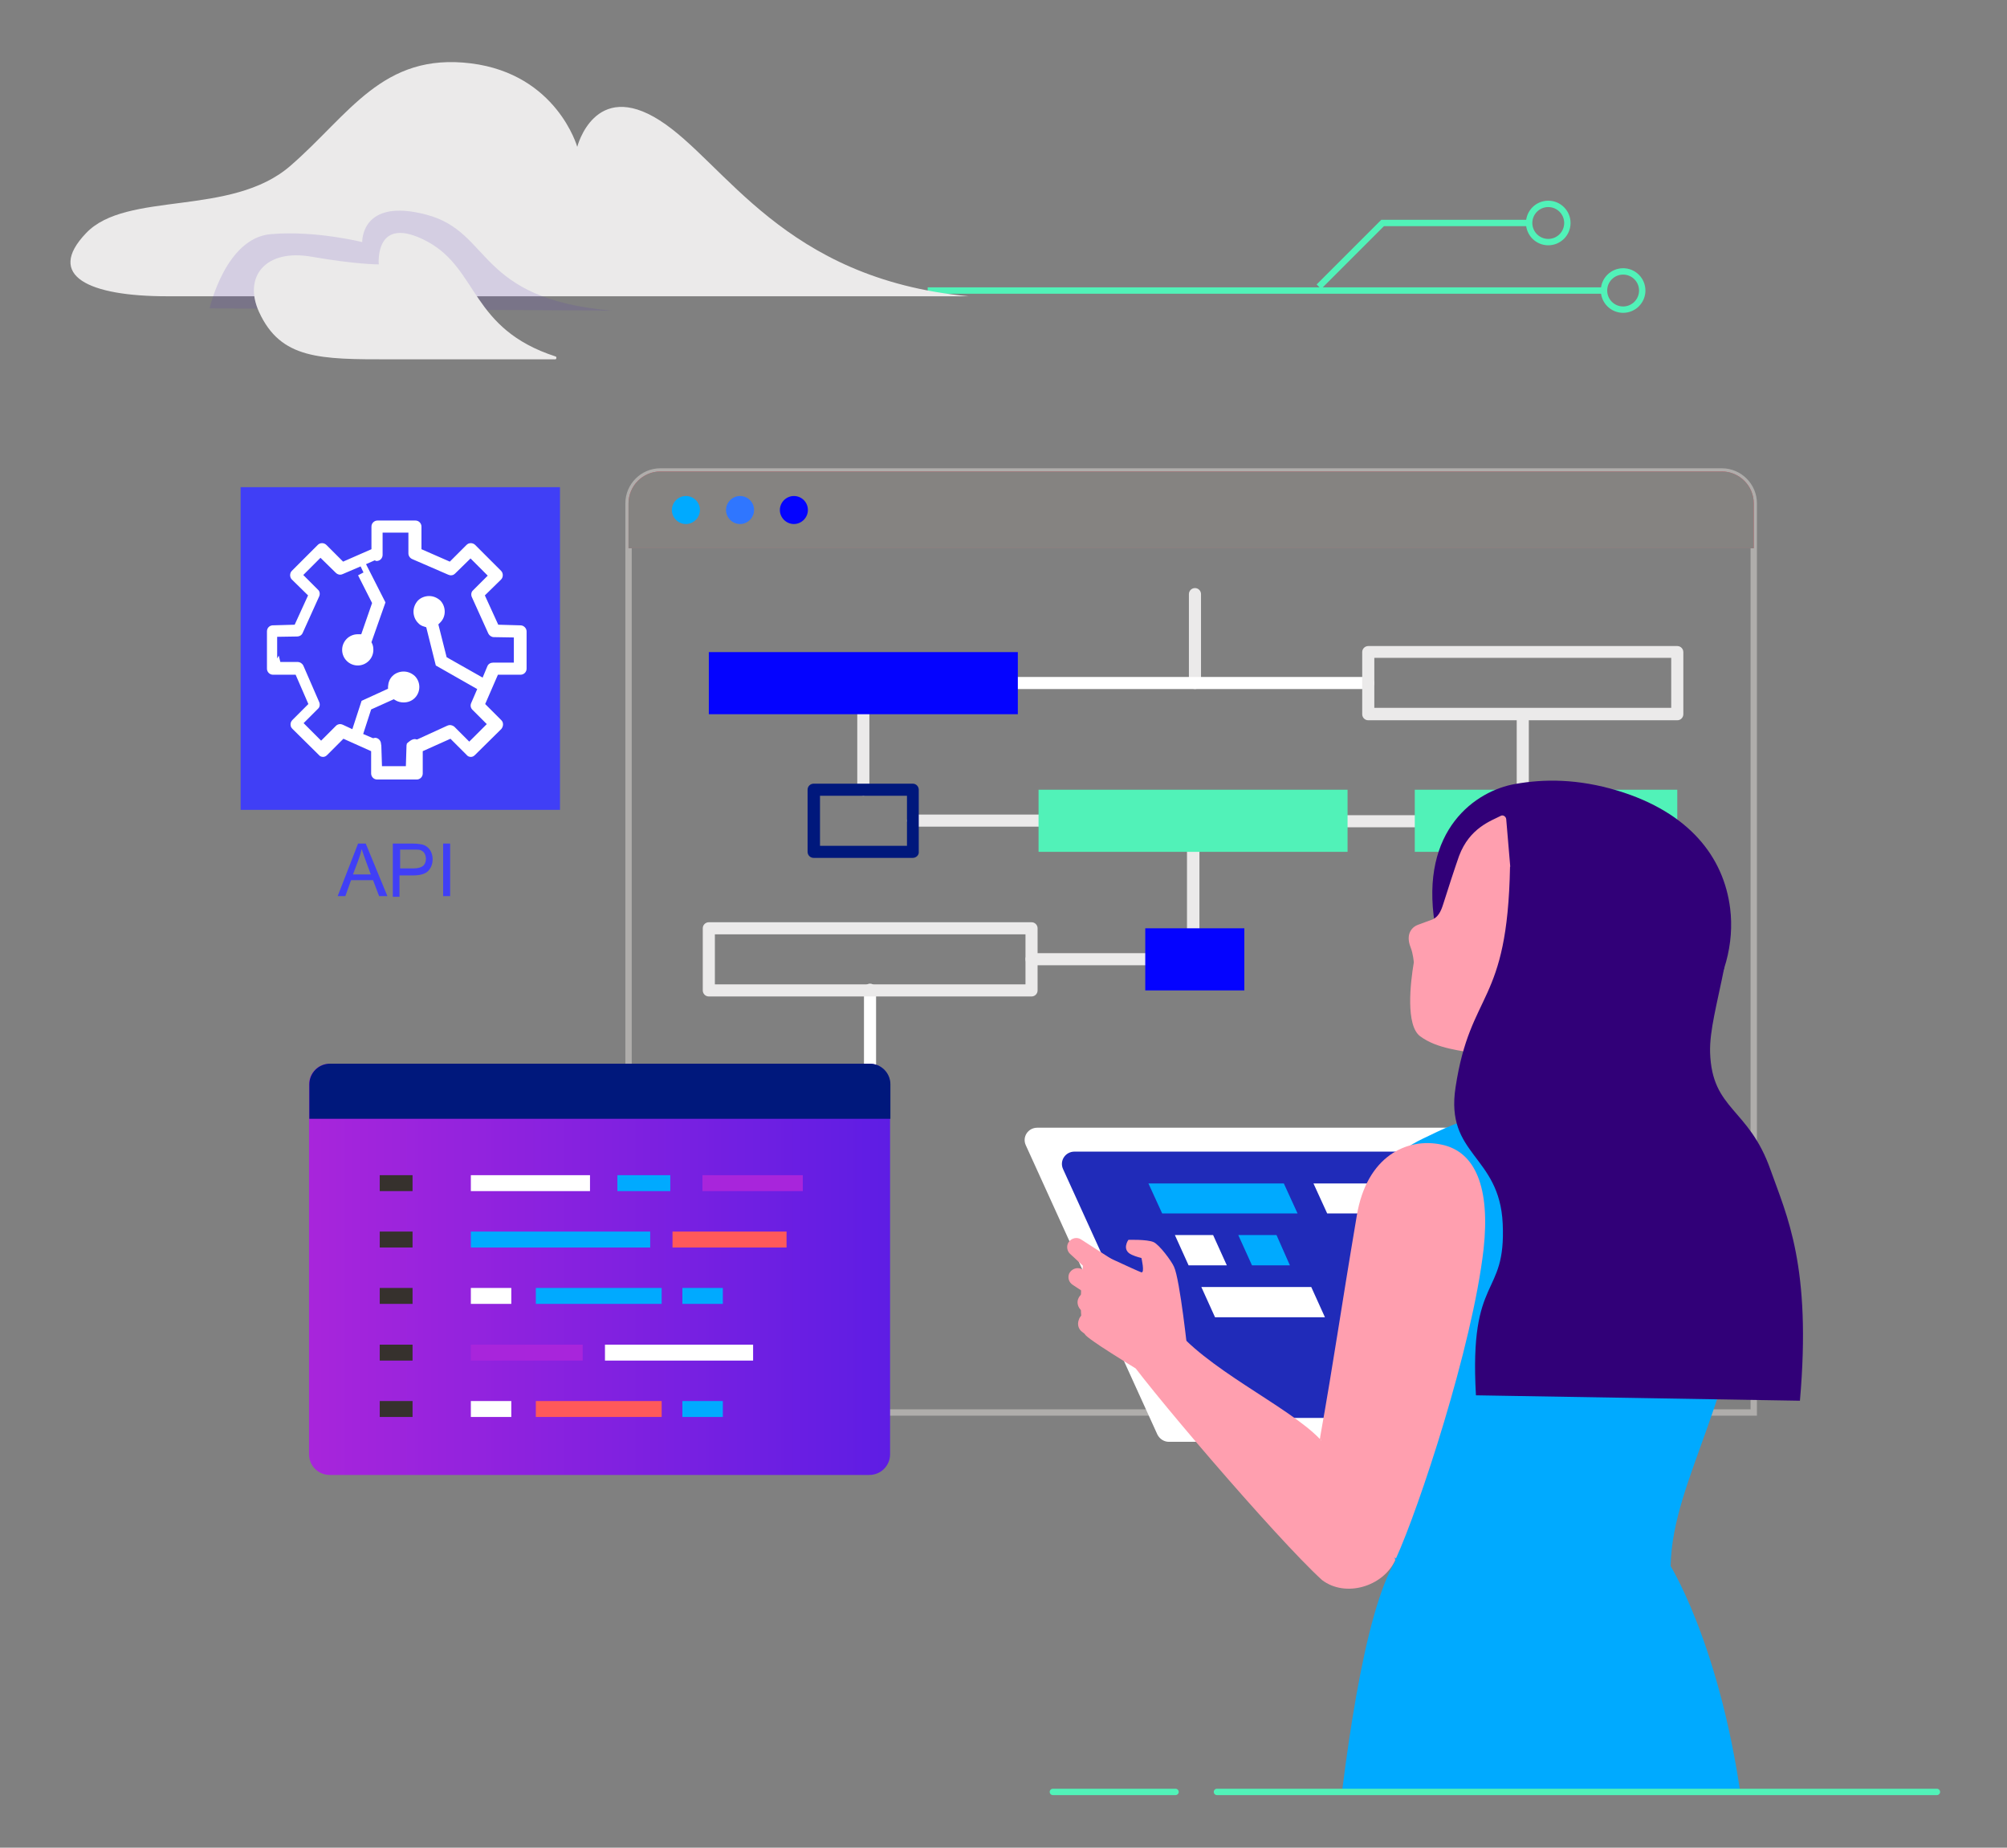 <svg id="eujzC9OY0sr1" xmlns="http://www.w3.org/2000/svg" xmlns:xlink="http://www.w3.org/1999/xlink" viewBox="0 0 630 580" shape-rendering="geometricPrecision" text-rendering="geometricPrecision" width="630" height="580">
<rect x="0" y="0" width="630" height="580" fill="#808080" stroke="none"/>
<style><![CDATA[
#eujzC9OY0sr4_ts {animation: eujzC9OY0sr4_ts__ts 13000ms linear infinite normal forwards}@keyframes eujzC9OY0sr4_ts__ts { 0% {transform: translate(628.8px,593.5px) scale(0,0)} 7.692% {transform: translate(628.8px,593.5px) scale(1,1)} 15.385% {transform: translate(628.8px,593.5px) scale(0,0)} 23.077% {transform: translate(628.8px,593.5px) scale(1,1)} 30.769% {transform: translate(628.8px,593.5px) scale(0,0)} 38.462% {transform: translate(628.8px,593.5px) scale(1,1)} 46.154% {transform: translate(628.8px,593.5px) scale(0,0)} 53.846% {transform: translate(628.8px,593.5px) scale(1,1)} 61.538% {transform: translate(628.8px,593.5px) scale(0,0)} 69.231% {transform: translate(628.8px,593.5px) scale(1,1)} 76.923% {transform: translate(628.8px,593.5px) scale(0,0)} 84.615% {transform: translate(628.8px,593.5px) scale(1,1)} 92.308% {transform: translate(628.8px,593.5px) scale(0,0)} 100% {transform: translate(628.8px,593.5px) scale(1,1)}} #eujzC9OY0sr4 {animation: eujzC9OY0sr4_c_o 13000ms linear infinite normal forwards}@keyframes eujzC9OY0sr4_c_o { 0% {opacity: 0} 3.846% {opacity: 1} 7.692% {opacity: 0} 15.385% {opacity: 0} 19.231% {opacity: 1} 23.077% {opacity: 0} 30.769% {opacity: 0} 34.615% {opacity: 1} 38.462% {opacity: 0} 46.154% {opacity: 0} 50% {opacity: 1} 53.846% {opacity: 0} 61.538% {opacity: 0} 65.385% {opacity: 1} 69.231% {opacity: 0} 76.923% {opacity: 0} 80.769% {opacity: 1} 84.615% {opacity: 0} 92.308% {opacity: 0} 96.154% {opacity: 1} 100% {opacity: 0}} #eujzC9OY0sr6_ts {animation: eujzC9OY0sr6_ts__ts 13000ms linear infinite normal forwards}@keyframes eujzC9OY0sr6_ts__ts { 0% {transform: translate(618px,383px) scale(0,0);animation-timing-function: cubic-bezier(0.42,0,0.58,1)} 2.308% {transform: translate(618px,383px) scale(1,1);animation-timing-function: cubic-bezier(0.25,1,0.25,1)} 15.385% {transform: translate(618px,383px) scale(1,1);animation-timing-function: cubic-bezier(0.25,1,0.25,1)} 17.692% {transform: translate(618px,383px) scale(0,0);animation-timing-function: cubic-bezier(0.42,0,0.58,1)} 30.769% {transform: translate(618px,383px) scale(0,0);animation-timing-function: cubic-bezier(0.42,0,0.58,1)} 33.077% {transform: translate(618px,383px) scale(1,1);animation-timing-function: cubic-bezier(0.25,1,0.25,1)} 46.154% {transform: translate(618px,383px) scale(1,1);animation-timing-function: cubic-bezier(0.25,1,0.25,1)} 48.462% {transform: translate(618px,383px) scale(0,0);animation-timing-function: cubic-bezier(0.42,0,0.58,1)} 61.538% {transform: translate(618px,383px) scale(0,0);animation-timing-function: cubic-bezier(0.42,0,0.58,1)} 63.846% {transform: translate(618px,383px) scale(1,1);animation-timing-function: cubic-bezier(0.25,1,0.25,1)} 76.923% {transform: translate(618px,383px) scale(1,1);animation-timing-function: cubic-bezier(0.25,1,0.25,1)} 79.231% {transform: translate(618px,383px) scale(0,0);animation-timing-function: cubic-bezier(0.42,0,0.58,1)} 92.308% {transform: translate(618px,383px) scale(0,0);animation-timing-function: cubic-bezier(0.42,0,0.58,1)} 94.615% {transform: translate(618px,383px) scale(1,1)} 100% {transform: translate(618px,383px) scale(1,1)}} #eujzC9OY0sr33_tr {animation: eujzC9OY0sr33_tr__tr 13000ms linear infinite normal forwards}@keyframes eujzC9OY0sr33_tr__tr { 0% {transform: translate(442px,570.444px) rotate(0deg);animation-timing-function: cubic-bezier(0.42,0,0.58,1)} 3.846% {transform: translate(442px,570.444px) rotate(-5deg);animation-timing-function: cubic-bezier(0.25,1,0.25,1)} 38.462% {transform: translate(442px,570.444px) rotate(-5deg);animation-timing-function: cubic-bezier(0.75,0,0.75,0)} 42.308% {transform: translate(442px,570.444px) rotate(0deg);animation-timing-function: cubic-bezier(0.42,0,0.58,1)} 76.923% {transform: translate(442px,570.444px) rotate(0deg);animation-timing-function: cubic-bezier(0.42,0,0.58,1)} 80.769% {transform: translate(442px,570.444px) rotate(-5deg);animation-timing-function: cubic-bezier(0.25,1,0.25,1)} 100% {transform: translate(442px,570.444px) rotate(-5deg)}} #eujzC9OY0sr61_tr {animation: eujzC9OY0sr61_tr__tr 13000ms linear infinite normal forwards}@keyframes eujzC9OY0sr61_tr__tr { 0% {transform: translate(523.076px,443.377px) rotate(0deg);animation-timing-function: cubic-bezier(0.42,0,0.58,1)} 3.846% {transform: translate(523.076px,443.377px) rotate(-10deg);animation-timing-function: cubic-bezier(0.25,1,0.25,1)} 19.231% {transform: translate(523.076px,443.377px) rotate(-10deg);animation-timing-function: cubic-bezier(0.42,0,0.58,1)} 23.077% {transform: translate(523.076px,443.377px) rotate(0deg);animation-timing-function: cubic-bezier(0.25,1,0.25,1)} 38.462% {transform: translate(523.076px,443.377px) rotate(0deg);animation-timing-function: cubic-bezier(0.42,0,0.58,1)} 42.308% {transform: translate(523.076px,443.377px) rotate(-10deg);animation-timing-function: cubic-bezier(0.25,1,0.25,1)} 57.692% {transform: translate(523.076px,443.377px) rotate(-10deg);animation-timing-function: cubic-bezier(0.42,0,0.58,1)} 61.538% {transform: translate(523.076px,443.377px) rotate(0deg);animation-timing-function: cubic-bezier(0.25,1,0.25,1)} 76.923% {transform: translate(523.076px,443.377px) rotate(0deg);animation-timing-function: cubic-bezier(0.42,0,0.58,1)} 80.769% {transform: translate(523.076px,443.377px) rotate(-10deg);animation-timing-function: cubic-bezier(0.25,1,0.25,1)} 96.154% {transform: translate(523.076px,443.377px) rotate(-10deg);animation-timing-function: cubic-bezier(0.42,0,0.58,1)} 100% {transform: translate(523.076px,443.377px) rotate(0deg)}} #eujzC9OY0sr71_to {animation: eujzC9OY0sr71_to__to 13000ms linear infinite normal forwards}@keyframes eujzC9OY0sr71_to__to { 0% {transform: translate(182.057px,167.145px)} 100% {transform: translate(272.057px,167.145px)}} #eujzC9OY0sr77_tr {animation: eujzC9OY0sr77_tr__tr 13000ms linear infinite normal forwards}@keyframes eujzC9OY0sr77_tr__tr { 0% {transform: translate(143.55px,305.05px) rotate(0deg)} 100% {transform: translate(143.55px,305.05px) rotate(720deg)}} #eujzC9OY0sr87_to {animation: eujzC9OY0sr87_to__to 13000ms linear infinite normal forwards}@keyframes eujzC9OY0sr87_to__to { 0% {transform: translate(204.6px,603.85px)} 100% {transform: translate(204.6px,438.317px)}}
]]></style>
<defs><rect id="eujzC9OY0sr2" width="265" height="331" rx="0" ry="0"/><linearGradient id="eujzC9OY0sr84-fill" x1="116.062" y1="499.482" x2="298.364" y2="499.482" spreadMethod="pad" gradientUnits="userSpaceOnUse" gradientTransform="translate(0 0)"><stop id="eujzC9OY0sr84-fill-0" offset="0%" stop-color="#a825db"/><stop id="eujzC9OY0sr84-fill-1" offset="100%" stop-color="#5e1de4"/></linearGradient></defs><g transform="translate(-19-101)"><g id="eujzC9OY0sr4_ts" transform="translate(628.8,593.5) scale(0,0)"><g id="eujzC9OY0sr4" transform="translate(-628.8,-593.5)" opacity="0"><circle r="15.7" transform="translate(628.8 593.5)" fill="none" stroke="#fff" stroke-miterlimit="10"/></g></g><g id="eujzC9OY0sr6_ts" transform="translate(618,383) scale(0,0)"><g transform="translate(-618,-383)"><rect width="14" height="14" rx="0" ry="0" transform="translate(611 376)" fill="#f5f5f5"/></g></g><g><g><g><path d="M569.5,544.4h-353.2v-285.4c0-5.5,4.5-10,10-10h333.2c5.5,0,10,4.5,10,10v285.4Z" fill="none" stroke="#afadab" stroke-width="2" stroke-miterlimit="10"/></g><path d="M569.5,273.1h-353.2v-14.1c0-5.5,4.5-10,10-10h333.2c5.5,0,10,4.5,10,10v14.1Z" fill="#e55365"/><path d="M569.5,273.1h-353.2v-14.1c0-5.5,4.5-10,10-10h333.2c5.5,0,10,4.5,10,10v14.1Z" fill="#858381"/><g><path d="M238.7,261.1c0,2.4-2,4.4-4.4,4.4s-4.4-2-4.4-4.4s2-4.4,4.4-4.4s4.4,1.9,4.4,4.4Z" fill="#0af"/><path d="M255.7,261.1c0,2.4-2,4.4-4.4,4.4s-4.4-2-4.4-4.4s2-4.4,4.4-4.4s4.4,1.9,4.4,4.4Z" fill="#2f76ff"/><path d="M272.6,261.1c0,2.4-2,4.4-4.4,4.4s-4.4-2-4.4-4.4s2-4.4,4.4-4.4s4.4,1.9,4.4,4.4Z" fill="#0403ff"/></g><path d="M393.5,404c-1.1,0-1.9-.9-1.9-1.9v-41.6h-86c-1.1,0-1.9-.9-1.9-1.9c0-1.1.9-1.9,1.9-1.9h88c1.1,0,1.9.9,1.9,1.9v43.5c-.1,1.1-.9,1.9-2,1.9Z" fill="#ebeaea"/><path d="M290,350.8c-1.1,0-1.9-.9-1.9-1.9v-33.5c0-1.1.9-1.9,1.9-1.9c1.1,0,1.9.9,1.9,1.9v33.5c0,1-.9,1.9-1.9,1.9Z" fill="#ebeaea"/><path d="M497,360.7h-103.5c-1.1,0-1.9-.9-1.9-1.9c0-1.1.9-1.9,1.9-1.9h101.6v-31.7c0-1.1.9-1.9,1.9-1.9c1.1,0,1.9.9,1.9,1.9v33.6c0,1-.8,1.9-1.9,1.9Z" fill="#ebeaea"/><rect width="82.4" height="19.5" rx="0" ry="0" transform="translate(463.1 348.9)" fill="#51f2b8"/><rect width="97" height="19.5" rx="0" ry="0" transform="translate(345 348.9)" fill="#51f2b8"/><path d="M305.5,370.3h-31.1c-1.1,0-1.9-.9-1.9-1.9v-19.5c0-1.1.9-1.9,1.9-1.9h31.1c1.1,0,1.9.9,1.9,1.9v19.5c.1,1-.8,1.9-1.9,1.9Zm-29.1-3.8h27.3v-15.7h-27.3v15.7Z" fill="#00187c"/><path d="M394.1,404h-51.3c-1.1,0-1.9-.9-1.9-1.9c0-1.1.9-1.9,1.9-1.9h51.3c1.1,0,1.9.9,1.9,1.9c0,1.1-.9,1.9-1.9,1.9Z" fill="#ebeaea"/><path d="M394.1,317.3c-1.1,0-1.9-.9-1.9-1.9v-27.9c0-1.1.9-1.9,1.9-1.9c1.1,0,1.9.9,1.9,1.9v27.9c0,1.1-.9,1.9-1.9,1.9Z" fill="#ebeaea"/><path d="M448.5,317.3h-131.1c-1.1,0-1.9-.9-1.9-1.9c0-1.1.9-1.9,1.9-1.9h131.1c1.1,0,1.9.9,1.9,1.9c0,1.1-.8,1.9-1.9,1.9Z" fill="#fff"/><rect width="97" height="19.5" rx="0" ry="0" transform="translate(241.5 305.7)" fill="#0403ff"/><path d="M545.5,327.1h-97c-1.1,0-1.9-.9-1.9-1.9v-19.5c0-1.1.9-1.9,1.9-1.9h97c1.1,0,1.9.9,1.9,1.9v19.5c0,1-.8,1.9-1.9,1.9Zm-95.1-3.9h93.2v-15.7h-93.2v15.7Z" fill="#ebeaea"/><rect width="31.1" height="19.5" rx="0" ry="0" transform="translate(378.5 392.4)" fill="#0403ff"/><path d="M292.1,457.5c-1.1,0-1.9-.9-1.9-1.9v-43.9c0-1.1.9-1.9,1.9-1.9c1.1,0,1.9.9,1.9,1.9v43.9c.1,1.1-.8,1.9-1.9,1.9Z" fill="#fff"/><path d="M342.8,413.8h-101.3c-1.1,0-1.9-.9-1.9-1.9v-19.5c0-1.1.9-1.9,1.9-1.9h101.3c1.1,0,1.9.9,1.9,1.9v19.5c0,1-.8,1.9-1.9,1.9ZM243.4,410h97.5v-15.7h-97.5v15.7Z" fill="#ebeaea"/></g></g><g><g id="eujzC9OY0sr33_tr" transform="translate(442,570.444) rotate(0)"><g transform="translate(-442,-570.444)"><g><g><g><path d="M523.3,553.6h-137.4c-1.5,0-2.9-.9-3.6-2.3L341,460.5c-1.2-2.6.7-5.5,3.6-5.5h137.4c1.5,0,2.9.9,3.6,2.3l41.3,90.8c1.1,2.6-.8,5.5-3.6,5.5Z" fill="#fff"/><path d="M387.2,543.8L352.7,468c-1.2-2.6.7-5.5,3.6-5.5h120.9c1.5,0,2.9.9,3.6,2.3l34.4,75.8c1.2,2.6-.7,5.5-3.6,5.5h-120.9c-1.5,0-2.9-.9-3.5-2.3Z" fill="#202bb9"/><polygon points="383.8,481.9 379.5,472.5 422,472.5 426.3,481.9" fill="#0af"/><polygon points="435.6,481.9 431.3,472.5 473.7,472.5 478,481.9" fill="#fff"/><polygon points="392.1,498.2 387.8,488.7 399.8,488.7 404.1,498.2" fill="#fff"/><polygon points="400.4,514.5 396.1,505 430.6,505 434.9,514.5" fill="#fff"/><polygon points="412,498.2 407.7,488.7 419.7,488.7 423.9,498.2" fill="#0af"/></g></g></g><g><path d="M433.4,552.1c0,.2-.1.4-.1.6-10-10.4-36.5-22.3-46.6-36.1-4.5-6-8.4-14.8-16.9-7.6-5.4,4.8-1.3,11.3,1.7,16c5.5,9,48.2,59,62.5,72c7.4,5.6,19.1,2,22.9-6.1.1-.2.2-.4.3-.7-5.2-7.9-10-15.1-17.2-22.2-3.8-4.7-4.9-10.3-6.6-15.9Z" fill="#ff9faf"/></g><g><path d="M391.9,526.3c0,0-2.5-23.8-4.4-27.7-.8-1.8-4.6-6.9-6.4-7.7-2.1-.9-7.9-.7-7.9-.7s-2.3,3.2,1.1,4.7c1.3.6,3,1,3,1s1.1,4.7,0,4.5c-1.1-.3-17.7-8.1-17.7-8.1s-3,21.7,0,27.6c.7,1.4,15.8,10.6,15.8,10.6l16.5-4.2Z" fill="#ff9faf"/><path d="M354.9,494.6l9.3,8.6c1.6,1.5,4.1,1.4,5.6-.2s1.4-4.1-.2-5.6c-.2-.2-.4-.3-.5-.4l-10.7-6.9c-1.3-.9-3.1-.5-4,.9-.7,1.1-.5,2.7.5,3.6Z" fill="#ff9faf"/><path d="M355.7,504.3l10,6.6c1.8,1.2,4.3.7,5.5-1.1s.7-4.3-1.1-5.5c-.2-.1-.4-.2-.6-.3l-11.1-4.7c-1.5-.6-3.1.1-3.8,1.5-.5,1.3-.1,2.7,1.1,3.5Z" fill="#ff9faf"/><path d="M358.5,512.4l6.8,5.6c2,1.6,4.9,1.3,6.5-.6c1.6-2,1.3-4.9-.6-6.5-.4-.3-.8-.5-1.2-.7l-8.1-3.4c-1.7-.7-3.7.1-4.4,1.8-.6,1.3-.1,2.9,1,3.8Z" fill="#ff9faf"/><path d="M358.7,519.1l5.5,4.2c2.1,1.6,5,1.2,6.6-.9s1.2-5-.9-6.6c-.5-.4-1-.6-1.5-.8l-6.6-1.9c-1.8-.5-3.7.5-4.2,2.3-.5,1.5,0,2.9,1.1,3.7Z" fill="#ff9faf"/></g></g></g><g><g><g clip-path="url(#eujzC9OY0sr56)"><path d="M457,591c-2.8-17.7-15.5-54.5-16.6-58.8-3.9-14.8,3.1-24.5,7.2-39.2c9.1-32.2,9.5-30.4,22.5-36.7c24.9-12,66.3-13.3,66.3-13.3s36.9,5.9,33.9,38.6c-5.3,58.8-26.2,82.8-26.9,111c0,0,19.1,30.7,24.1,90.4c6.2,73.3,8.5,91.6,8.5,91.6s-38.1,11.1-75.2,10.6c-61.6-.7-69.2-12.9-69.2-12.9s5.8-148.6,25.4-181.3Z" fill="#0af"/><clipPath id="eujzC9OY0sr56"><use width="265" height="331" xlink:href="#eujzC9OY0sr2" transform="translate(329 333)"/></clipPath></g></g><line x1="401" y1="663.5" x2="627" y2="663.5" fill="none" stroke="#51f2b8" stroke-width="2" stroke-linecap="round" stroke-miterlimit="10"/><line x1="349.5" y1="663.5" x2="388" y2="663.5" fill="none" stroke="#51f2b8" stroke-width="2" stroke-linecap="round" stroke-miterlimit="10"/></g><path d="M471.5,460.3c-10.8-2.3-23.5,3.6-26.6,22.3-5.5,32.6-7,44.2-11.5,69.5c1.8,5.6-4.4,13.9,4.6,20.9c6,18,7,9,19.2,17.2c7.1-15.5,24-66.4,27.5-97.1c2.1-19.2-2.5-30.6-13.2-32.8Z" transform="translate(0 0)" fill="#ff9faf"/><g id="eujzC9OY0sr61_tr" transform="translate(523.076,443.377) rotate(0)"><g transform="translate(-523.076,-443.377)"><path d="M469.4,391.1c3.5,21.5,27.7,46.5,49.5,45.1c31-2.1,45.9-28.4,43.2-50-2-16.2-12.9-30.2-35.3-37-12.6-3.8-23.2-3.7-32.2-2.1-12.2,2.1-30,14.2-25.2,44Z" fill="#310078"/><path d="M533.4,431.8c-20.9-3.9-38.4-17.6-39.3-43.9-.2-6.4-1.9-24.7-2.3-29.8-.1-.8-1-1.4-1.7-1-3.1,1.6-9.8,3.8-13.1,12.6-1.1,3.1-3.6,10.7-5,15.2-.7,2.2-1.6,4.2-3.8,4.9c0,0-3,1.1-4.1,1.5-1.5.5-4.1,2.6-2.3,7.1.8,2,1,4.7,1,4.7-1.1,6.5-2.6,19.8,2,23.2c5.4,4,12.8,4.4,18.8,5.7c2.8.6,3.6,21.3,3.2,24.2l.8.1l51-1.6-5.2-22.9Z" fill="#ff9faf"/><path d="M560.3,404.5L493,373c-.8,43.9-12.4,38.5-17.1,69.3-3.3,21.4,13.8,21.2,14.8,42.8c1.1,23.7-10.6,15.4-8.4,53.9L584,540.7c3.7-42.2-4.1-58-9.2-72.4-6.9-19.7-18.4-18.7-19-36.9-.2-6.9,2.2-15.3,4.5-26.9Z" fill="#310078"/></g></g></g><g><polyline points="433,191 453,171 499,171" fill="none" stroke="#51f2b8" stroke-width="2" stroke-miterlimit="10"/></g><g><line x1="523" y1="192.2" x2="310.2" y2="192.2" fill="none" stroke="#51f2b8" stroke-width="2" stroke-miterlimit="10"/><circle r="6" transform="translate(528.5 192.2)" fill="none" stroke="#51f2b8" stroke-width="2" stroke-miterlimit="10"/><circle r="6" transform="translate(505 171)" fill="none" stroke="#51f2b8" stroke-width="2" stroke-miterlimit="10"/></g><g id="eujzC9OY0sr71_to" transform="translate(182.057,167.145)"><g transform="translate(-222.057,-164.145)"><path d="M363,191h-251.6c-24.5,0-38.2-6.4-25.4-19.8c12.7-13.4,45.5-5,64.1-21.1s28.9-35.7,56.8-32.2c26.9,3.4,33.3,26.2,33.3,26.2s5.4-21.4,25.9-8.3s38.7,49.7,96.9,55.2v0Z" fill="#ebeaea"/><path d="M124.8,194.8c0,0,5-22.1,19.2-23.3c14.1-1.2,28.7,2.5,28.7,2.5s-.5-14.1,20.2-8.6s15.4,26.4,58.1,30.1l-126.2-.7v0Z" opacity="0.15" fill="#5331b4"/><path d="M233.4,209.9c.4.1.3.9-.1.9h-51.9c-22,0-34.3,0-41.1-14.9-5-11,2-19.9,16.6-17.3c13.7,2.4,21,2.4,21,2.4s-1.5-16.1,15.2-7.2c16.2,8.7,13.5,27.4,40.3,36.1v0Z" fill="#ebeaea"/></g></g><g><rect width="100.247" height="101.291" rx="0" ry="0" transform="translate(94.53 253.929)" fill="#403ff6"/><g id="eujzC9OY0sr77_tr" transform="translate(143.55,305.05) rotate(0)"><path d="M137.4,345.7c-1.1,0-1.9-.9-1.9-1.9v-7l-8.7-3.9-5.1,5.1c-.4.4-.8.6-1.3.6s-1-.2-1.3-.6l-8.3-8.2c-.4-.4-.6-.8-.6-1.4c0-.5.2-1,.6-1.4l5-5-4-9.2h-7.1c-1.1,0-1.9-.9-1.9-1.9v-11.7c0-1,.7-1.8,1.7-1.9v0l7-.2l4.2-9.2-5.1-5c-.7-.7-.7-2,0-2.7l8.1-8.1c.4-.4.8-.6,1.4-.6.5,0,1,.2,1.4.6l5.2,5.2l8.9-3.9v-7.1c0-1.1.9-1.9,1.9-1.9h11.9c1.1,0,1.9.9,1.9,1.9v7.1l8.9,3.9l5.2-5.2c.4-.4.8-.6,1.4-.6.5,0,1,.2,1.4.6l8.1,8.1c.7.7.7,2,0,2.7l-5.1,5l4.2,9.2l7,.2c1,0,1.9.9,1.9,1.9v11.7c0,1.1-.9,1.9-1.9,1.9h-7.1l-4,9.2l5,5c.4.4.6.8.6,1.4c0,.5-.2,1-.5,1.4l-8.3,8.2c-.4.4-.8.6-1.3.6s-1-.2-1.3-.6l-5.1-5.1-8.7,3.9v7c0,1.1-.9,1.9-1.9,1.9h-12.4ZM149.3,333c.1,0,.3.1.4.1h.3l9.4-4.3c.3-.1.5-.2.8-.2.5,0,1,.2,1.4.5l4.7,4.7l5.5-5.5-4.5-4.5c-.6-.6-.7-1.4-.4-2.1l1.9-4.4-13-7.4-3-12-.6-.2c-.8-.2-1.5-.6-2-1.2-.9-.9-1.4-2.2-1.4-3.5s.5-2.5,1.4-3.5c.9-.9,2.2-1.4,3.5-1.4s2.5.5,3.5,1.4c.9.9,1.4,2.2,1.4,3.5s-.5,2.5-1.4,3.4l-.1.1-.5.5l2.6,10.3l11.3,6.4l1.5-3.6c.3-.7,1-1.1,1.8-1.1h6.5v-7.9L174,301c-.7,0-1.4-.5-1.7-1.1l-5.2-11.5c-.3-.7-.2-1.6.4-2.1l4.6-4.6-5.4-5.4-4.8,4.7c-.4.4-.8.6-1.4.6-.3,0-.5-.1-.8-.2l-11.3-4.9c-.7-.3-1.2-1-1.2-1.8v-6.5h-8.1v7c0,1-.8,1.9-1.9,1.9c0,0,0,0,0,0-.1,0-.2,0-.3-.1l-.3-.1-2.7,1.2l6.1,12-4.4,12.5.2.4c.3.6.4,1.3.4,2c0,2.7-2.2,4.9-4.9,4.9s-4.9-2.2-4.9-4.9s2.2-4.9,4.9-4.9c0,0,0,0,0,0c.1,0,.2,0,.3,0h.8l3.4-9.8-4.4-8.7l1.7-.9-.9-1.9-5.6,2.4c-.2.1-.5.2-.8.2-.5,0-1-.2-1.4-.6l-4.8-4.7-5.4,5.4l4.6,4.6c.6.5.7,1.4.4,2.1L114,299.7c-.3.7-1,1.1-1.7,1.1l-6.3.1v6.8l.5-.9.5,2h5.4c.8,0,1.5.5,1.8,1.1l5,11.5c.3.7.2,1.6-.4,2.1l-4.5,4.5l5.5,5.5l4.7-4.7c.3-.3.8-.5,1.3-.5.3,0,.5.1.8.2l3,1.4l2.9-8.9l8.3-3.8v-.7c.1-1.3.5-2.4,1.4-3.3s2.2-1.4,3.5-1.4s2.5.5,3.5,1.4c1.9,1.9,1.9,5,0,6.9-.9.9-2.1,1.4-3.5,1.4-.9,0-1.8-.2-2.6-.7l-.5-.3-7.1,3.2-2.5,7.7l3,1.3h.3c.1,0,.3-.1.4-.1c1,0,1.8.8,1.9,1.8v.1.1c.1.2.1.4.1.6l.2,6.3h7.5l.2-6.4c0-.2,0-.3.1-.5v-.1-.1c.7-.6,1.5-1.4,2.6-1.4v0Z" transform="translate(-143.55,-305.05)" fill="#fff"/></g><g><g><path d="M125,382.3l6.4-16.5h2.4l6.8,16.5h-2.6l-1.9-5h-6.9l-1.8,5h-2.4Zm4.8-6.8h5.6l-1.7-4.6c-.5-1.4-.9-2.5-1.2-3.4-.2,1.1-.5,2.1-.9,3.2l-1.8,4.8Z" fill="#403ff6"/><path d="M142.3,382.3v-16.5h6.2c1.1,0,1.9.1,2.5.2.8.1,1.5.4,2,.8s1,.9,1.3,1.6.5,1.4.5,2.3c0,1.4-.4,2.6-1.3,3.6s-2.5,1.5-4.9,1.5h-4.2v6.7h-2.1Zm2.2-8.7h4.3c1.4,0,2.4-.3,3-.8s.9-1.3.9-2.2c0-.7-.2-1.3-.5-1.8s-.8-.8-1.4-1c-.4-.1-1-.1-2-.1h-4.2v5.9Z" fill="#403ff6"/><path d="M158.1,382.3v-16.5h2.2v16.5h-2.2Z" fill="#403ff6"/></g></g></g><g><path d="M291.9,564h-169.4c-3.6,0-6.5-2.9-6.5-6.5v-116.1c0-3.6,2.9-6.5,6.5-6.5h169.4c3.6,0,6.5,2.9,6.5,6.5v116.1c0,3.6-2.9,6.5-6.5,6.5Z" fill="url(#eujzC9OY0sr84-fill)"/><path d="M298.4,452.2h-182.3v-10.8c0-3.6,2.9-6.5,6.5-6.5h169.4c3.6,0,6.5,2.9,6.5,6.5v10.8Z" fill="#00187c"/><g clip-path="url(#eujzC9OY0sr163)"><g id="eujzC9OY0sr87_to" transform="translate(204.6,603.85)"><g transform="translate(-204.6,-603.85)"><g><g><g><rect width="10.3" height="5" rx="0" ry="0" transform="translate(138.2 487.6)" fill="#36312d"/><rect width="56.3" height="5" rx="0" ry="0" transform="translate(166.8 487.6)" fill="#0af"/><rect width="35.8" height="5" rx="0" ry="0" transform="translate(230.1 487.6)" fill="#ff595a"/></g><g><rect width="10.3" height="5" rx="0" ry="0" transform="translate(138.2 505.3)" fill="#36312d"/><rect width="12.7" height="5" rx="0" ry="0" transform="translate(166.8 505.3)" fill="#fff"/><rect width="12.7" height="5" rx="0" ry="0" transform="translate(233.2 505.3)" fill="#0af"/><rect width="39.5" height="5" rx="0" ry="0" transform="translate(187.2 505.3)" fill="#0af"/></g><g><rect width="10.3" height="5" rx="0" ry="0" transform="translate(138.2 469.9)" fill="#36312d"/><rect width="16.6" height="5" rx="0" ry="0" transform="translate(212.8 469.9)" fill="#0af"/><rect width="37.4" height="5" rx="0" ry="0" transform="translate(166.8 469.9)" fill="#fff"/><rect width="31.5" height="5" rx="0" ry="0" transform="translate(239.5 469.9)" fill="#a825db"/></g><g><rect width="10.3" height="5" rx="0" ry="0" transform="translate(138.2 523.1)" fill="#36312d"/><rect width="35.1" height="5" rx="0" ry="0" transform="translate(166.8 523.1)" fill="#a825db"/><rect width="46.5" height="5" rx="0" ry="0" transform="translate(208.9 523.1)" fill="#fff"/></g><g><rect width="10.3" height="5" rx="0" ry="0" transform="translate(138.2 540.8)" fill="#36312d"/><rect width="12.7" height="5" rx="0" ry="0" transform="translate(166.8 540.8)" fill="#fff"/><rect width="12.7" height="5" rx="0" ry="0" transform="translate(233.2 540.8)" fill="#0af"/><rect width="39.5" height="5" rx="0" ry="0" transform="translate(187.2 540.8)" fill="#ff595a"/></g></g></g><g transform="translate(0 93)"><g><g><rect width="10.3" height="5" rx="0" ry="0" transform="translate(138.2 487.6)" fill="#36312d"/><rect width="56.3" height="5" rx="0" ry="0" transform="translate(166.8 487.6)" fill="#0af"/><rect width="35.8" height="5" rx="0" ry="0" transform="translate(230.1 487.6)" fill="#ff595a"/></g><g><rect width="10.3" height="5" rx="0" ry="0" transform="translate(138.2 505.3)" fill="#36312d"/><rect width="12.7" height="5" rx="0" ry="0" transform="translate(166.8 505.3)" fill="#fff"/><rect width="12.7" height="5" rx="0" ry="0" transform="translate(233.2 505.3)" fill="#0af"/><rect width="39.5" height="5" rx="0" ry="0" transform="translate(187.2 505.3)" fill="#0af"/></g><g><rect width="10.3" height="5" rx="0" ry="0" transform="translate(138.2 469.9)" fill="#36312d"/><rect width="16.6" height="5" rx="0" ry="0" transform="translate(212.8 469.9)" fill="#0af"/><rect width="37.4" height="5" rx="0" ry="0" transform="translate(166.8 469.9)" fill="#fff"/><rect width="31.5" height="5" rx="0" ry="0" transform="translate(239.5 469.9)" fill="#a825db"/></g><g><rect width="10.3" height="5" rx="0" ry="0" transform="translate(138.2 523.1)" fill="#36312d"/><rect width="35.1" height="5" rx="0" ry="0" transform="translate(166.8 523.1)" fill="#a825db"/><rect width="46.5" height="5" rx="0" ry="0" transform="translate(208.9 523.1)" fill="#fff"/></g><g><rect width="10.3" height="5" rx="0" ry="0" transform="translate(138.2 540.8)" fill="#36312d"/><rect width="12.7" height="5" rx="0" ry="0" transform="translate(166.8 540.8)" fill="#fff"/><rect width="12.7" height="5" rx="0" ry="0" transform="translate(233.2 540.8)" fill="#0af"/><rect width="39.5" height="5" rx="0" ry="0" transform="translate(187.2 540.8)" fill="#ff595a"/></g></g></g><g transform="translate(0 192)"><g><g><rect width="10.3" height="5" rx="0" ry="0" transform="translate(138.2 487.6)" fill="#36312d"/><rect width="56.3" height="5" rx="0" ry="0" transform="translate(166.8 487.6)" fill="#0af"/><rect width="35.8" height="5" rx="0" ry="0" transform="translate(230.1 487.6)" fill="#ff595a"/></g><g><rect width="10.3" height="5" rx="0" ry="0" transform="translate(138.2 505.3)" fill="#36312d"/><rect width="12.7" height="5" rx="0" ry="0" transform="translate(166.8 505.3)" fill="#fff"/><rect width="12.7" height="5" rx="0" ry="0" transform="translate(233.2 505.3)" fill="#0af"/><rect width="39.5" height="5" rx="0" ry="0" transform="translate(187.2 505.3)" fill="#0af"/></g><g><rect width="10.3" height="5" rx="0" ry="0" transform="translate(138.2 469.9)" fill="#36312d"/><rect width="16.6" height="5" rx="0" ry="0" transform="translate(212.8 469.9)" fill="#0af"/><rect width="37.4" height="5" rx="0" ry="0" transform="translate(166.8 469.9)" fill="#fff"/><rect width="31.5" height="5" rx="0" ry="0" transform="translate(239.5 469.9)" fill="#a825db"/></g><g><rect width="10.3" height="5" rx="0" ry="0" transform="translate(138.2 523.1)" fill="#36312d"/><rect width="35.1" height="5" rx="0" ry="0" transform="translate(166.8 523.1)" fill="#a825db"/><rect width="46.5" height="5" rx="0" ry="0" transform="translate(208.9 523.1)" fill="#fff"/></g><g><rect width="10.3" height="5" rx="0" ry="0" transform="translate(138.2 540.8)" fill="#36312d"/><rect width="12.7" height="5" rx="0" ry="0" transform="translate(166.8 540.8)" fill="#fff"/><rect width="12.7" height="5" rx="0" ry="0" transform="translate(233.2 540.8)" fill="#0af"/><rect width="39.5" height="5" rx="0" ry="0" transform="translate(187.2 540.8)" fill="#ff595a"/></g></g></g></g></g><clipPath id="eujzC9OY0sr163"><rect width="153.642" height="93.477" rx="0" ry="0" transform="translate(127.858 460.123)" fill="#d2dbed" stroke-width="0"/></clipPath></g></g></g></svg>

